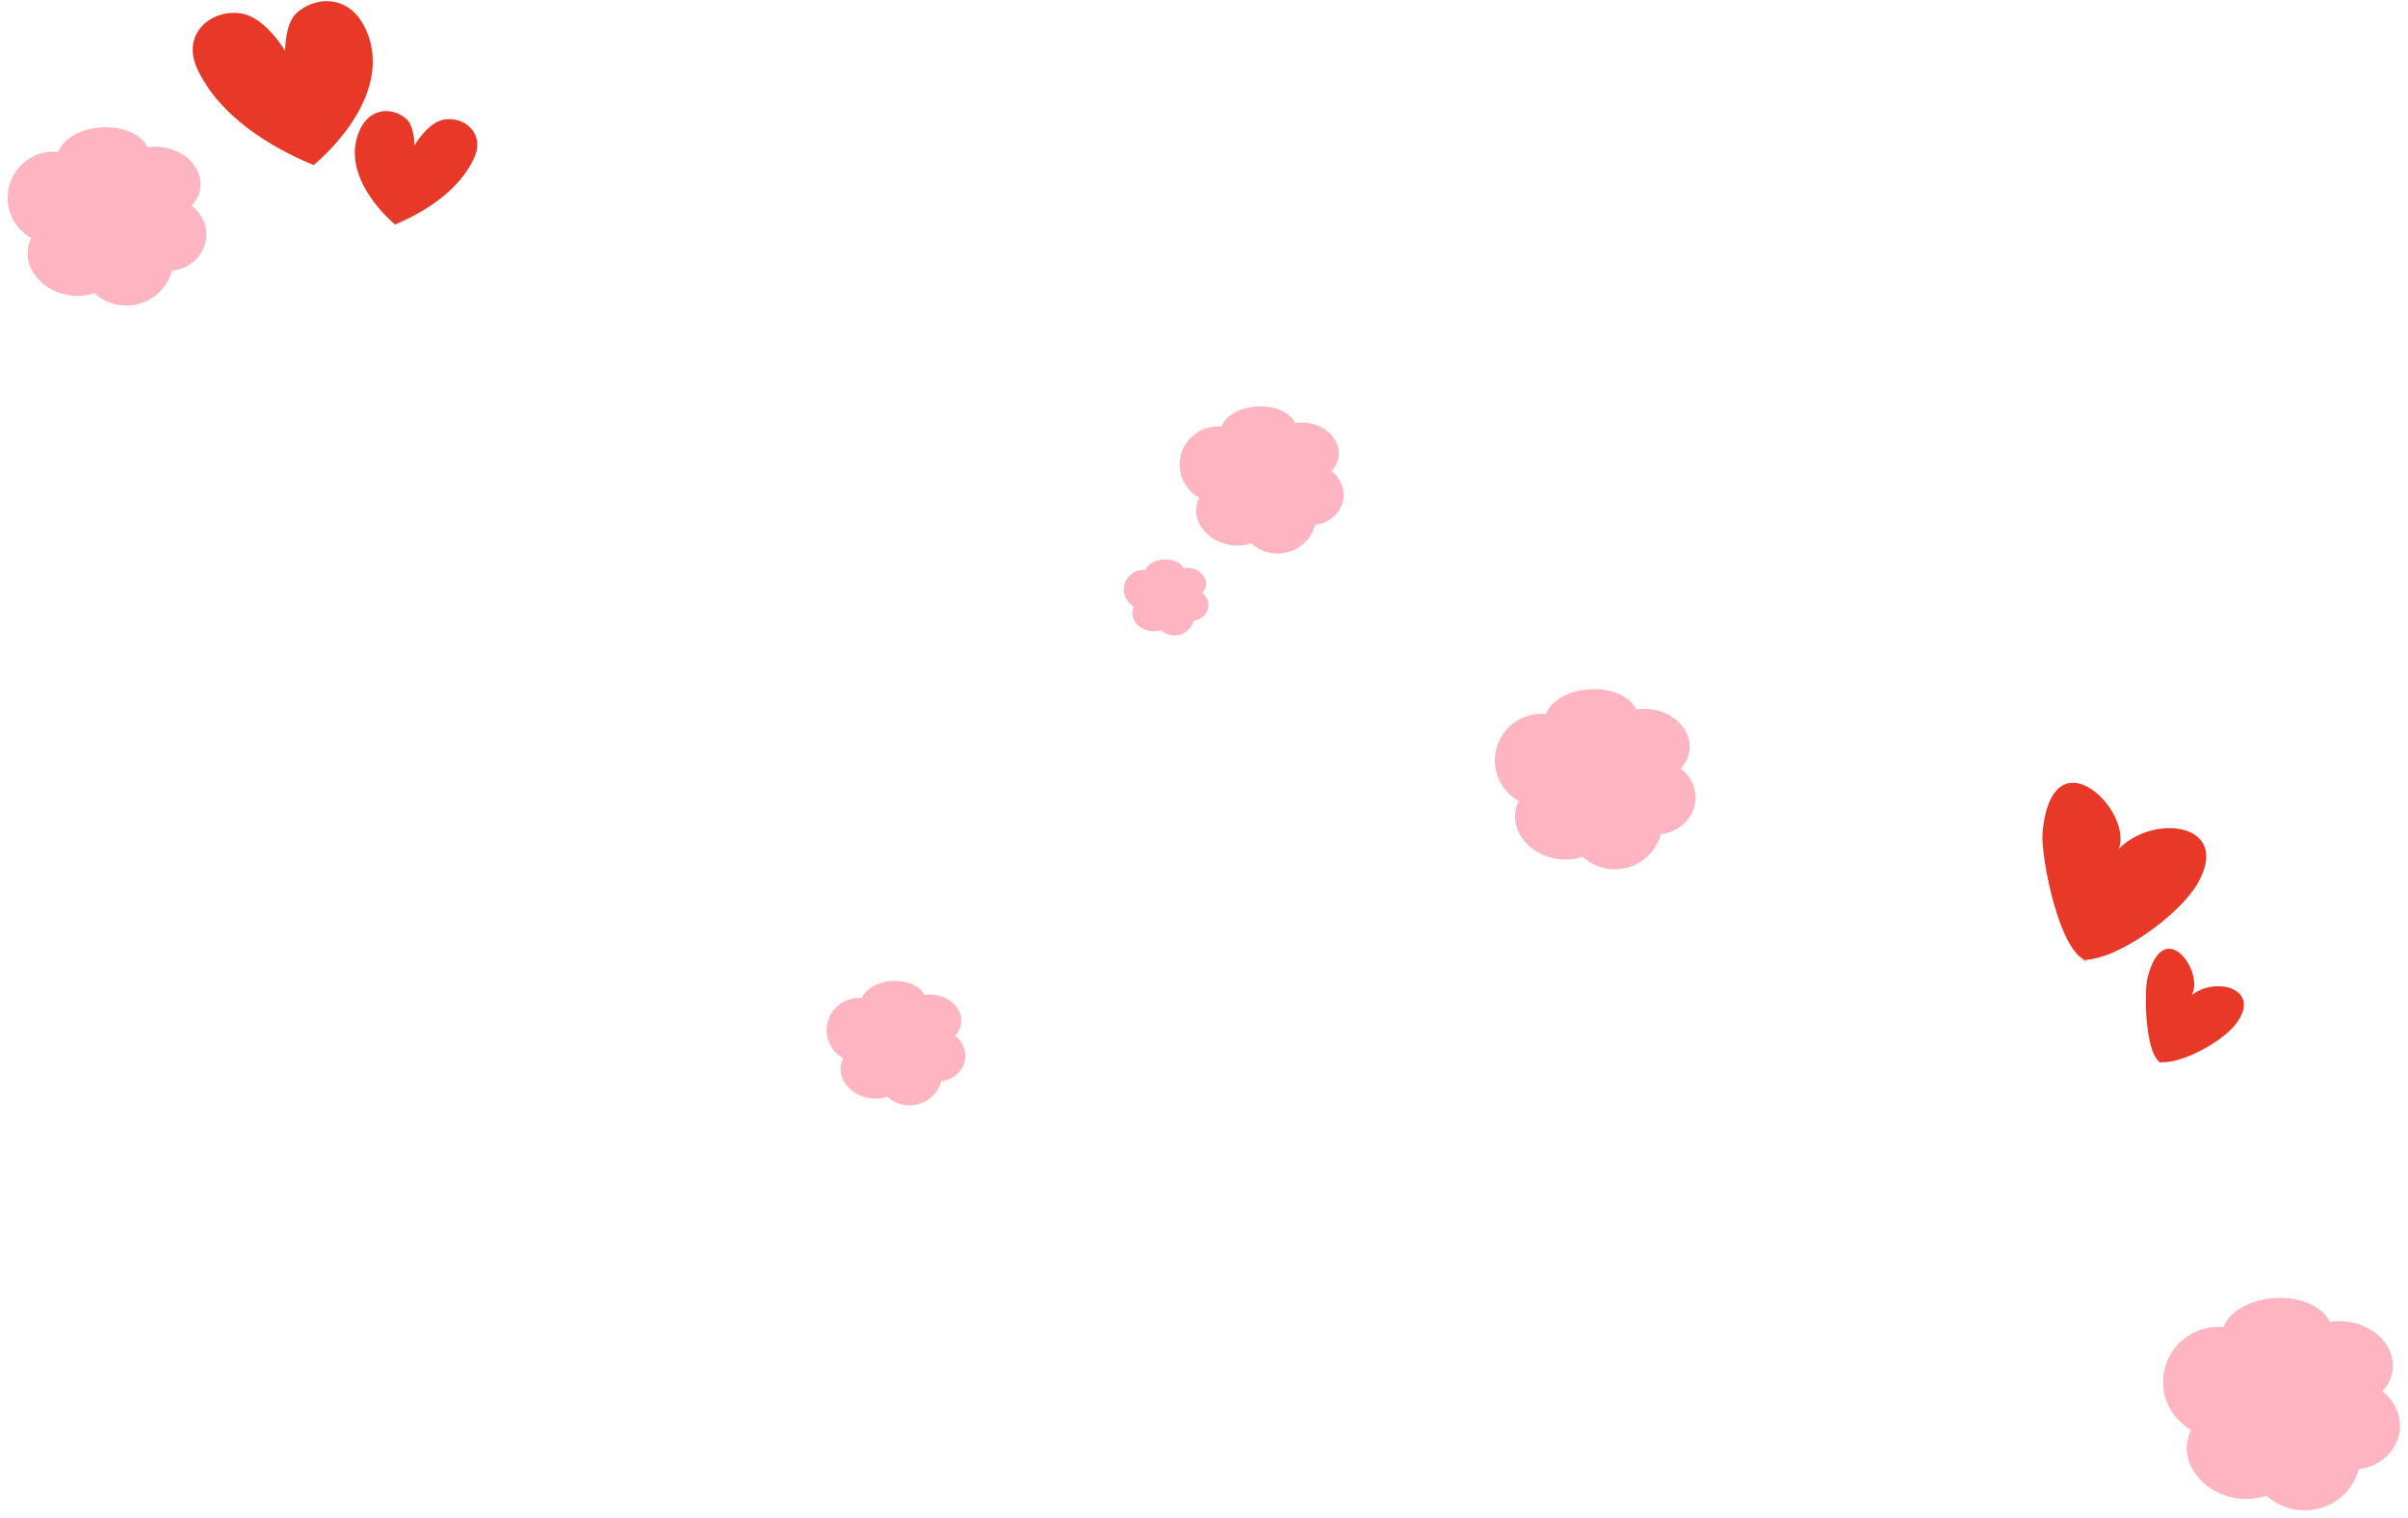 <svg width="1337" height="843" viewBox="0 0 1337 843" fill="none" xmlns="http://www.w3.org/2000/svg">
<g filter="url(#filter0_f_31_1050)">
<path d="M4.414 106.808C6.04 92.933 18.485 82.951 32.351 84.28C34.914 77.127 44.539 71.415 56.328 70.719C68.371 70.008 78.788 74.764 81.942 81.808C84.421 81.417 87.034 81.353 89.71 81.664C102.871 83.201 112.506 93.266 111.231 104.145C110.783 107.971 109.043 111.389 106.403 114.144C112.028 118.5 115.294 125.286 114.452 132.474C113.332 142.032 105.316 149.232 95.489 150.364C92.137 162.66 80.197 170.994 67.134 169.469C61.442 168.803 56.389 166.364 52.465 162.771C47.688 164.427 42.157 164.813 36.537 163.587C22.463 160.515 13.138 148.491 15.714 136.736C16.07 135.113 16.634 133.581 17.379 132.153C8.599 127.247 3.174 117.404 4.417 106.805L4.414 106.808Z" fill="#FF94A8" fill-opacity="0.7"/>
</g>
<g filter="url(#filter1_f_31_1050)">
<path d="M1201.21 763.748C1203.14 747.21 1217.98 735.312 1234.51 736.896C1237.56 728.371 1249.03 721.562 1263.08 720.732C1277.44 719.885 1289.85 725.553 1293.61 733.95C1296.57 733.483 1299.68 733.407 1302.87 733.778C1318.56 735.61 1330.04 747.607 1328.52 760.573C1327.99 765.134 1325.92 769.208 1322.77 772.491C1329.47 777.683 1333.37 785.772 1332.36 794.34C1331.03 805.732 1321.47 814.314 1309.76 815.663C1305.77 830.319 1291.53 840.253 1275.96 838.434C1269.18 837.64 1263.16 834.734 1258.48 830.451C1252.79 832.425 1246.19 832.885 1239.5 831.423C1222.72 827.763 1211.61 813.431 1214.68 799.419C1215.1 797.485 1215.77 795.659 1216.66 793.956C1206.2 788.11 1199.73 776.377 1201.21 763.745L1201.21 763.748Z" fill="#FF94A8" fill-opacity="0.7"/>
</g>
<g filter="url(#filter2_f_31_1050)">
<path d="M624.074 326.048C624.766 320.139 630.067 315.888 635.972 316.454C637.063 313.408 641.162 310.975 646.183 310.678C651.311 310.376 655.747 312.401 657.091 315.401C658.146 315.234 659.259 315.207 660.399 315.339C666.003 315.994 670.107 320.281 669.563 324.913C669.373 326.543 668.632 327.998 667.508 329.172C669.903 331.027 671.294 333.917 670.935 336.978C670.458 341.048 667.045 344.114 662.86 344.596C661.432 349.833 656.347 353.382 650.784 352.732C648.36 352.449 646.209 351.41 644.537 349.88C642.503 350.586 640.147 350.75 637.754 350.228C631.76 348.92 627.789 343.799 628.886 338.793C629.038 338.102 629.278 337.449 629.595 336.841C625.856 334.752 623.546 330.56 624.075 326.046L624.074 326.048Z" fill="#FF94A8" fill-opacity="0.7"/>
</g>
<g filter="url(#filter3_f_31_1050)">
<path d="M655.143 255.479C656.485 244.033 666.752 235.798 678.191 236.894C680.305 230.993 688.245 226.281 697.971 225.706C707.906 225.12 716.499 229.043 719.101 234.855C721.147 234.532 723.302 234.479 725.51 234.736C736.366 236.004 744.315 244.307 743.263 253.282C742.894 256.438 741.459 259.258 739.28 261.53C743.921 265.124 746.615 270.722 745.92 276.653C744.996 284.537 738.384 290.477 730.277 291.411C727.511 301.555 717.661 308.43 706.885 307.171C702.19 306.622 698.021 304.61 694.784 301.646C690.842 303.013 686.28 303.331 681.644 302.319C670.033 299.785 662.34 289.866 664.466 280.168C664.759 278.829 665.225 277.566 665.839 276.387C658.596 272.34 654.121 264.22 655.146 255.477L655.143 255.479Z" fill="#FF94A8" fill-opacity="0.7"/>
</g>
<g filter="url(#filter4_f_31_1050)">
<path d="M830.175 419.173C831.818 405.158 844.389 395.075 858.395 396.418C860.983 389.193 870.705 383.423 882.614 382.719C894.779 382.002 905.301 386.805 908.487 393.921C910.991 393.525 913.63 393.461 916.334 393.775C929.627 395.327 939.36 405.495 938.071 416.483C937.619 420.348 935.862 423.8 933.195 426.583C938.877 430.983 942.176 437.838 941.325 445.099C940.194 454.753 932.097 462.026 922.17 463.169C918.784 475.589 906.724 484.008 893.529 482.467C887.78 481.794 882.676 479.331 878.712 475.702C873.886 477.375 868.299 477.764 862.623 476.526C848.406 473.423 838.988 461.277 841.59 449.403C841.949 447.764 842.519 446.217 843.272 444.774C834.403 439.819 828.923 429.876 830.178 419.171L830.175 419.173Z" fill="#FF94A8" fill-opacity="0.7"/>
</g>
<g filter="url(#filter5_f_31_1050)">
<path d="M459.121 569.882C460.256 560.199 468.941 553.233 478.617 554.161C480.405 549.17 487.121 545.183 495.348 544.697C503.752 544.202 511.021 547.52 513.222 552.436C514.952 552.163 516.775 552.118 518.643 552.335C527.827 553.408 534.551 560.432 533.66 568.023C533.348 570.693 532.134 573.078 530.292 575.001C534.217 578.04 536.496 582.776 535.908 587.792C535.127 594.462 529.533 599.486 522.675 600.276C520.336 608.856 512.004 614.672 502.889 613.607C498.917 613.143 495.391 611.441 492.652 608.934C489.319 610.09 485.459 610.359 481.537 609.503C471.716 607.36 465.209 598.969 467.007 590.766C467.255 589.633 467.649 588.565 468.169 587.567C462.042 584.145 458.256 577.275 459.123 569.88L459.121 569.882Z" fill="#FF94A8" fill-opacity="0.7"/>
</g>
<path d="M1197.67 589.503C1209.88 591.948 1233.71 578.478 1241.26 568.791C1257.82 547.461 1225.57 540.507 1213.57 555.862C1229.12 547.079 1202.28 503.817 1192.38 542.858C1190.28 551.145 1191.08 589.093 1201.03 590.419" fill="#E83828"/>
<path d="M1155.12 533.056C1175.53 533.844 1210.53 507.38 1220.15 490.635C1241.32 453.796 1187.22 450.775 1171.86 477.37C1194.69 460.1 1139.76 399.883 1134.08 462.398C1132.91 475.663 1144.25 533.975 1160.72 533.647" fill="#E83828"/>
<path fill-rule="evenodd" clip-rule="evenodd" d="M204.6 20.099C196.524 -3.603 175.422 -2.779 164.48 7.425C158.227 13.255 158.293 28.274 158.293 28.274C158.293 28.274 147.872 10.276 134.65 7.615C118.563 4.383 99.936 17.945 109.706 38.605C121.755 64.081 149.109 81.319 174.119 91.648C174.119 91.648 217.365 57.236 204.665 20.099H204.6Z" fill="#E83828"/>
<path fill-rule="evenodd" clip-rule="evenodd" d="M198.632 75.114C204.124 58.706 218.473 59.276 225.914 66.34C230.165 70.376 230.121 80.774 230.121 80.774C230.121 80.774 237.207 68.314 246.198 66.471C257.137 64.234 269.803 73.623 263.16 87.926C254.967 105.563 236.366 117.497 219.359 124.648C219.359 124.648 189.952 100.825 198.588 75.114H198.632Z" fill="#E83828"/>
<defs>
<filter id="filter0_f_31_1050" x="0.24" y="66.648" width="118.343" height="107" filterUnits="userSpaceOnUse" color-interpolation-filters="sRGB">
<feFlood flood-opacity="0" result="BackgroundImageFix"/>
<feBlend mode="normal" in="SourceGraphic" in2="BackgroundImageFix" result="shape"/>
<feGaussianBlur stdDeviation="2" result="effect1_foregroundBlur_31_1050"/>
</filter>
<filter id="filter1_f_31_1050" x="1197" y="716.648" width="139.52" height="126" filterUnits="userSpaceOnUse" color-interpolation-filters="sRGB">
<feFlood flood-opacity="0" result="BackgroundImageFix"/>
<feBlend mode="normal" in="SourceGraphic" in2="BackgroundImageFix" result="shape"/>
<feGaussianBlur stdDeviation="2" result="effect1_foregroundBlur_31_1050"/>
</filter>
<filter id="filter2_f_31_1050" x="620" y="306.648" width="54.992" height="50.16" filterUnits="userSpaceOnUse" color-interpolation-filters="sRGB">
<feFlood flood-opacity="0" result="BackgroundImageFix"/>
<feBlend mode="normal" in="SourceGraphic" in2="BackgroundImageFix" result="shape"/>
<feGaussianBlur stdDeviation="2" result="effect1_foregroundBlur_31_1050"/>
</filter>
<filter id="filter3_f_31_1050" x="651" y="221.648" width="99.029" height="89.671" filterUnits="userSpaceOnUse" color-interpolation-filters="sRGB">
<feFlood flood-opacity="0" result="BackgroundImageFix"/>
<feBlend mode="normal" in="SourceGraphic" in2="BackgroundImageFix" result="shape"/>
<feGaussianBlur stdDeviation="2" result="effect1_foregroundBlur_31_1050"/>
</filter>
<filter id="filter4_f_31_1050" x="826" y="378.648" width="119.457" height="108" filterUnits="userSpaceOnUse" color-interpolation-filters="sRGB">
<feFlood flood-opacity="0" result="BackgroundImageFix"/>
<feBlend mode="normal" in="SourceGraphic" in2="BackgroundImageFix" result="shape"/>
<feGaussianBlur stdDeviation="2" result="effect1_foregroundBlur_31_1050"/>
</filter>
<filter id="filter5_f_31_1050" x="455" y="540.648" width="85" height="77.084" filterUnits="userSpaceOnUse" color-interpolation-filters="sRGB">
<feFlood flood-opacity="0" result="BackgroundImageFix"/>
<feBlend mode="normal" in="SourceGraphic" in2="BackgroundImageFix" result="shape"/>
<feGaussianBlur stdDeviation="2" result="effect1_foregroundBlur_31_1050"/>
</filter>
</defs>
</svg>
